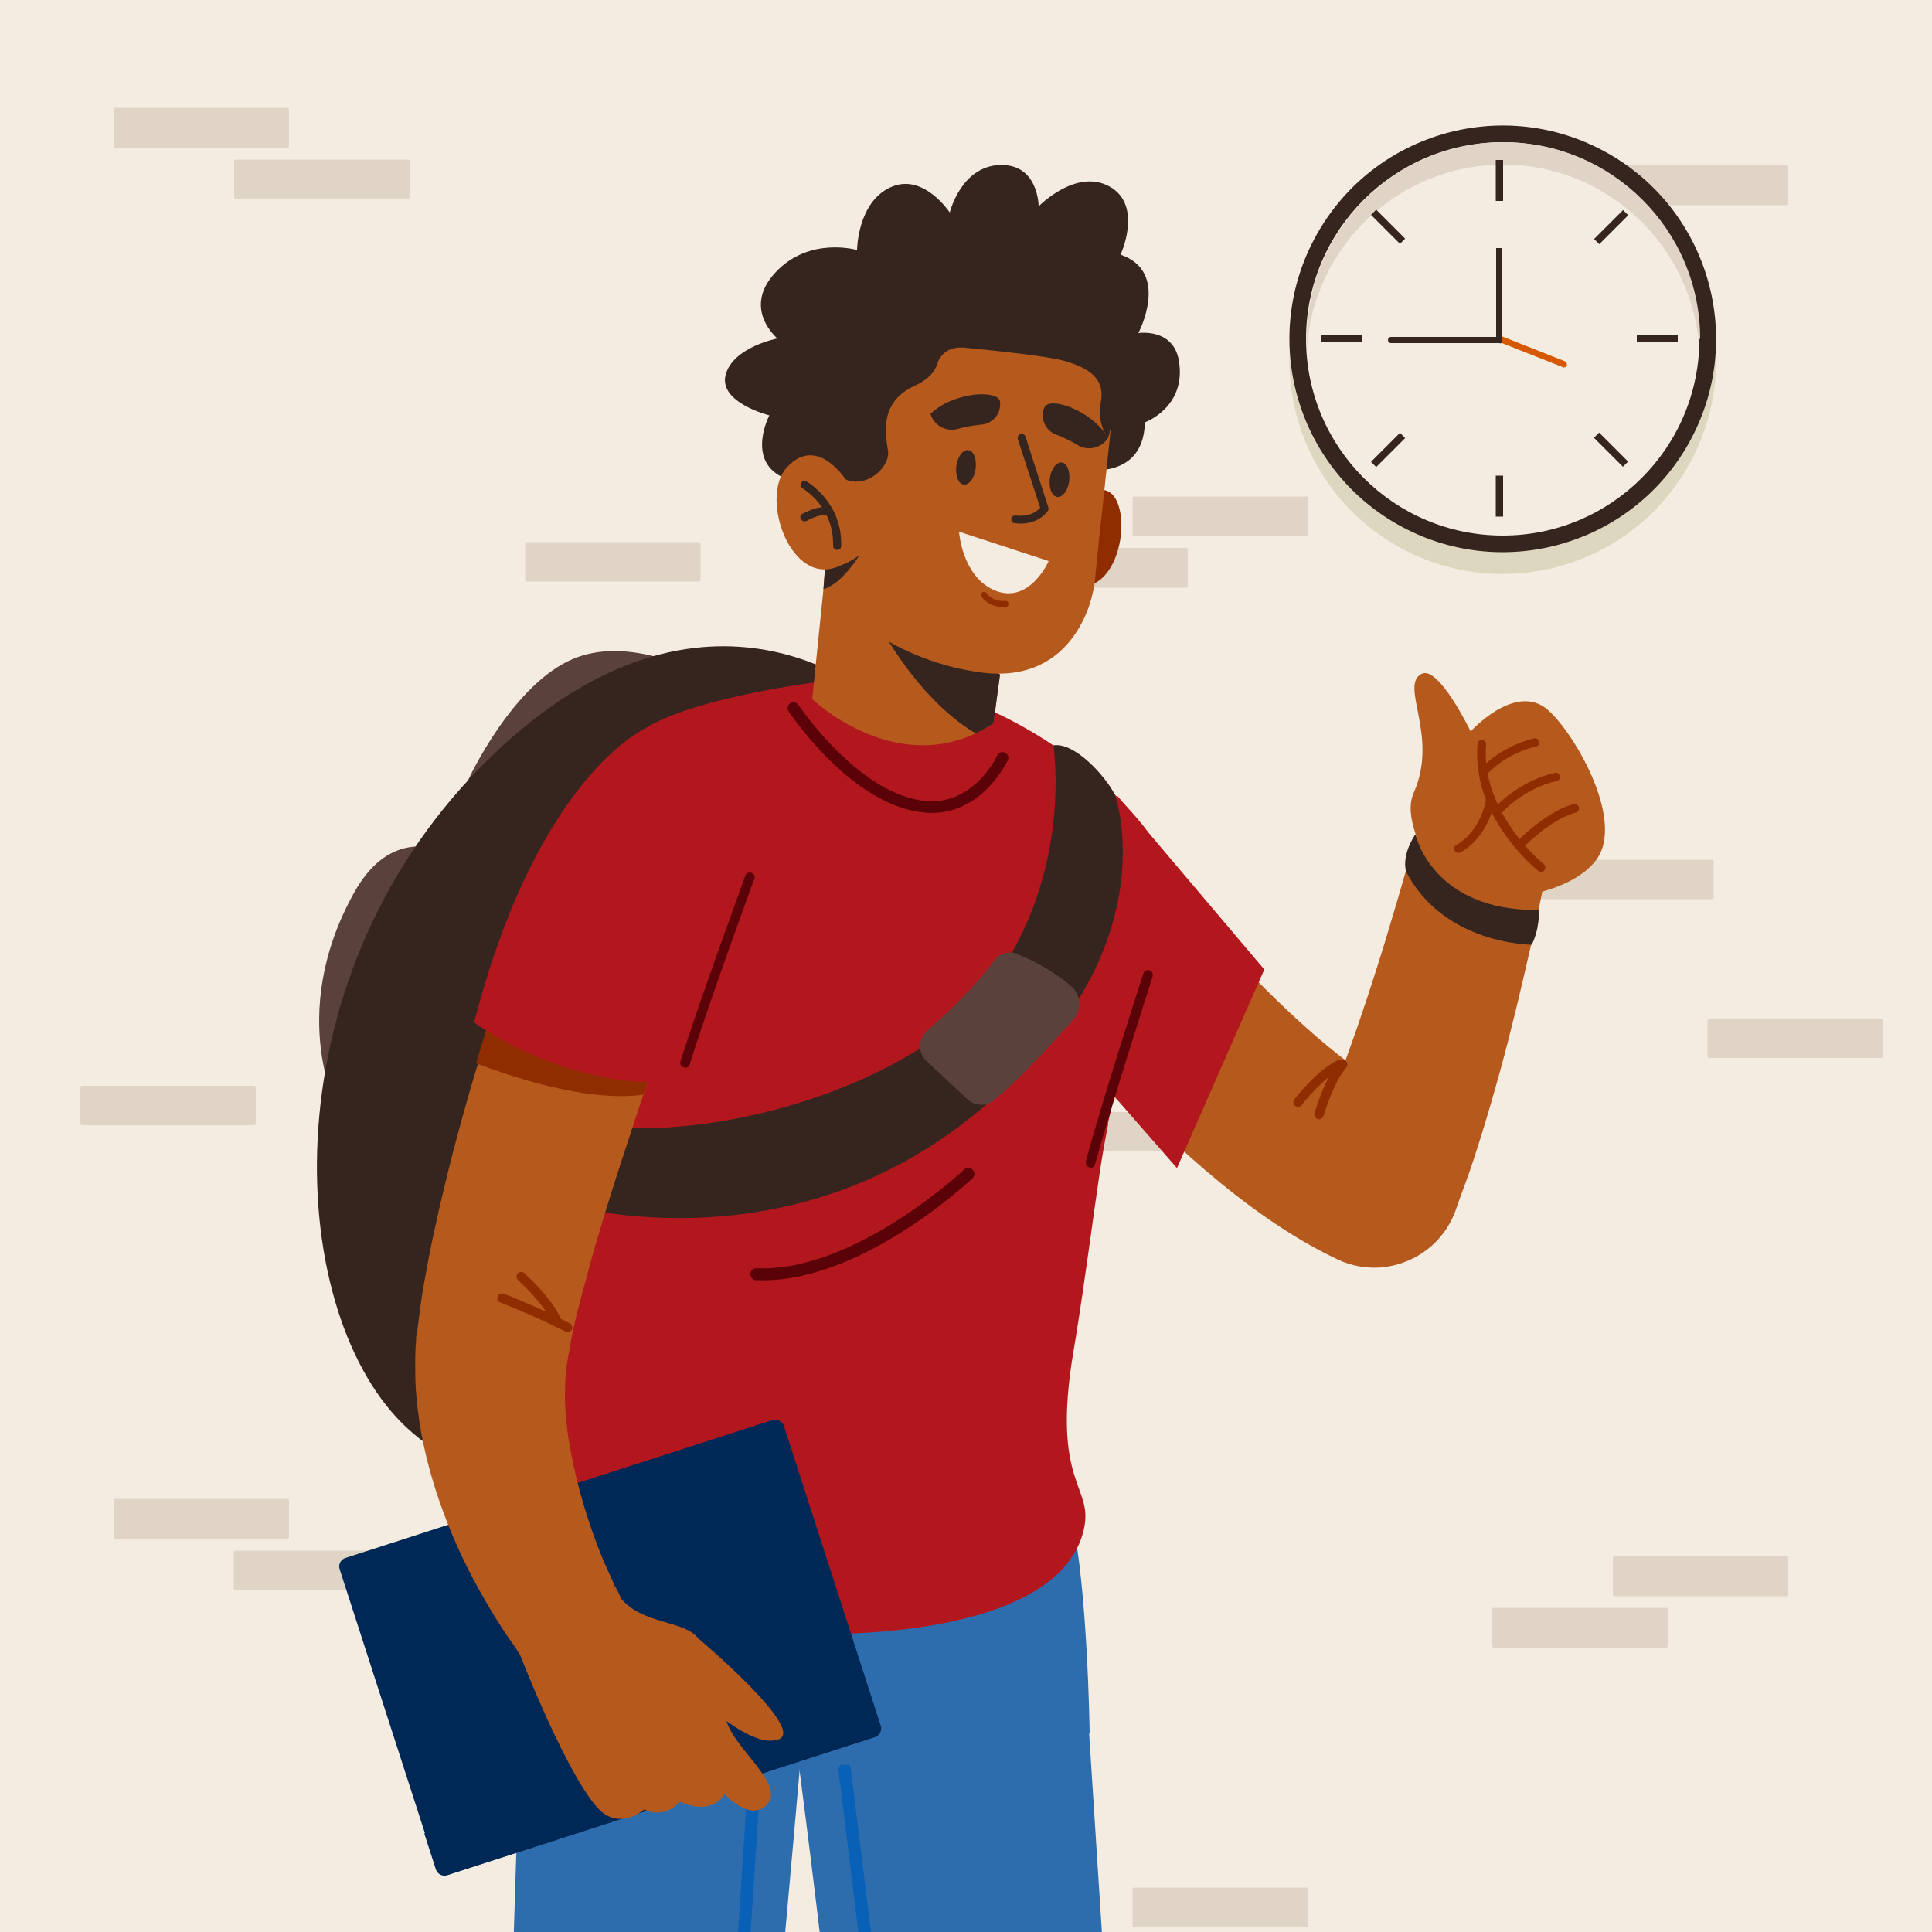 <svg xmlns="http://www.w3.org/2000/svg" xmlns:xlink="http://www.w3.org/1999/xlink" viewBox="0 0 500 500"><defs><clipPath id="clippath"><path fill="none" d="M0 0h500.1v500.1H0z"/></clipPath><style>.st1{fill:#e0d4c6}.st2{fill:#b3171e}.st3{fill:#f4ece1}.st4{fill:#2d6dad}.st5{fill:#002857}.st6{fill:#8f2d00}.st7{fill:#5b0209}.st8{fill:#5b413c}.st9{fill:#36251f}.st10{fill:#aa3714}.st11{fill:#d65900}.st12{fill:#0960b7}.st13{fill:#915054}.st14{fill:#b5591d}</style></defs><g id="BACKGROUND"><path d="M0 0h500v500H0z" class="st3"/></g><g id="OBJECTS"><g clip-path="url(#clippath)"><g><g><g><rect width="45.4" height="10.3" x="417.3" y="42.8" class="st1" rx=".4" ry=".4" transform="rotate(180 440.05 47.95)"/><rect width="45.4" height="10.3" x="386.2" y="56.2" class="st1" rx=".4" ry=".4" transform="rotate(180 408.9 61.3)"/></g><g><rect width="45.4" height="10.3" x="293.1" y="128.4" class="st1" rx=".4" ry=".4" transform="rotate(180 315.8 133.6)"/><rect width="45.4" height="10.3" x="261.9" y="141.8" class="st1" rx=".4" ry=".4" transform="rotate(180 284.65 146.95)"/></g><g><path d="M331.2 284.6h-44.6c-.2 0-.4-.2-.4-.4v-9.4c0-.2.2-.4.4-.4h44.6c.2 0 .4.2.4.4v9.4c0 .2-.2.4-.4.4ZM300.1 298h-44.6c-.2 0-.4-.2-.4-.4v-9.4c0-.2.2-.4.4-.4h44.6c.2 0 .4.2.4.4v9.4c0 .2-.2.4-.4.4Z" class="st1"/></g><g><rect width="45.4" height="10.3" x="29.4" y="27.9" class="st1" rx=".4" ry=".4"/><path d="M61 41.3h44.6c.2 0 .4.2.4.4v9.4c0 .2-.2.4-.4.4H61c-.2 0-.4-.2-.4-.4v-9.4c0-.2.2-.4.4-.4Z" class="st1"/></g><path d="M21.2 281h44.6c.2 0 .4.2.4.4v9.4c0 .2-.2.4-.4.4H21.2c-.2 0-.4-.2-.4-.4v-9.4c0-.2.2-.4.4-.4ZM136.3 140.3h44.6c.2 0 .4.2.4.4v9.4c0 .2-.2.4-.4.4h-44.6c-.2 0-.4-.2-.4-.4v-9.4c0-.2.2-.4.4-.4ZM398.5 222.5h44.6c.2 0 .4.2.4.4v9.4c0 .2-.2.4-.4.4h-44.6c-.2 0-.4-.2-.4-.4v-9.4c0-.2.2-.4.4-.4ZM442.3 263.6h44.6c.2 0 .4.2.4.4v9.4c0 .2-.2.4-.4.4h-44.6c-.2 0-.4-.2-.4-.4V264c0-.2.2-.4.4-.4ZM223.7 56.2h44.6c.2 0 .4.2.4.4V66c0 .2-.2.4-.4.4h-44.6c-.2 0-.4-.2-.4-.4v-9.4c0-.2.2-.4.4-.4Z" class="st1"/></g><g><g><rect width="45.4" height="10.3" x="417.3" y="402.8" class="st1" rx=".4" ry=".4" transform="rotate(180 440.05 407.95)"/><rect width="45.4" height="10.3" x="386.2" y="416.2" class="st1" rx=".4" ry=".4" transform="rotate(180 408.9 421.3)"/></g><g><rect width="45.4" height="10.3" x="293.1" y="488.4" class="st1" rx=".4" ry=".4" transform="rotate(180 315.8 493.6)"/><rect width="45.4" height="10.3" x="261.9" y="501.8" class="st1" rx=".4" ry=".4" transform="rotate(180 284.65 506.95)"/></g><g><path d="M331.2 644.6h-44.6c-.2 0-.4-.2-.4-.4v-9.4c0-.2.2-.4.4-.4h44.6c.2 0 .4.2.4.4v9.4c0 .2-.2.4-.4.4ZM300.1 658h-44.6c-.2 0-.4-.2-.4-.4v-9.4c0-.2.2-.4.4-.4h44.6c.2 0 .4.2.4.4v9.4c0 .2-.2.4-.4.4Z" class="st1"/></g><g><rect width="45.4" height="10.3" x="29.4" y="387.9" class="st1" rx=".4" ry=".4"/><rect width="45.4" height="10.3" x="60.5" y="401.3" class="st1" rx=".4" ry=".4"/></g><path d="M21.2 641h44.6c.2 0 .4.2.4.4v9.4c0 .2-.2.4-.4.4H21.2c-.2 0-.4-.2-.4-.4v-9.4c0-.2.2-.4.4-.4ZM136.3 500.3h44.6c.2 0 .4.2.4.4v9.4c0 .2-.2.4-.4.4h-44.6c-.2 0-.4-.2-.4-.4v-9.4c0-.2.2-.4.4-.4ZM398.5 582.5h44.6c.2 0 .4.2.4.4v9.4c0 .2-.2.4-.4.4h-44.6c-.2 0-.4-.2-.4-.4v-9.4c0-.2.2-.4.4-.4ZM442.3 623.6h44.6c.2 0 .4.2.4.4v9.4c0 .2-.2.4-.4.4h-44.6c-.2 0-.4-.2-.4-.4V624c0-.2.2-.4.4-.4ZM223.7 416.2h44.6c.2 0 .4.2.4.4v9.4c0 .2-.2.4-.4.4h-44.6c-.2 0-.4-.2-.4-.4v-9.4c0-.2.2-.4.4-.4Z" class="st1"/></g><g><circle cx="388.9" cy="93.3" r="55.2" fill="#ddd7bf" transform="rotate(-58 388.936 93.31)"/><circle cx="388.9" cy="87.7" r="55.2" class="st9" transform="rotate(-62 388.901 87.687)"/><path d="M388.9 138.6c-28.1 0-50.9-22.8-50.9-50.9s22.8-50.9 50.9-50.9 50.9 22.8 50.9 50.9-22.8 50.9-50.9 50.9Z" class="st3"/><path d="M439.8 87.7v2.9c-1.5-26.7-23.7-48-50.8-48s-49.3 21.3-50.8 48v-2.9c0-28.1 22.8-50.9 50.9-50.9S440 59.6 440 87.7Z" class="st1"/><g><path d="M387.1 41.4h1.9V52h-1.9zM387.1 123.1h1.9v10.6h-1.9z" class="st9"/></g><g><path d="M341.9 86.6h10.6v1.9h-10.6zM423.6 86.6h10.6v1.9h-10.6z" class="st9"/></g><g><path d="m412.545 61.855 7.496-7.495 1.343 1.343-7.495 7.495zM354.816 119.526l7.495-7.496 1.344 1.344-7.496 7.495z" class="st9"/></g><g><path d="m354.816 55.603 1.343-1.343 7.496 7.495-1.344 1.343zM412.516 113.303l1.343-1.343 7.496 7.495-1.344 1.343z" class="st9"/></g><path d="m404.4 95-17.2-6.8.6-1.5 17.2 6.8c.4.2.6.6.5 1.1-.2.4-.6.6-1.1.5Z" class="st11"/><path d="M388.2 88.8H360c-.5 0-.8-.4-.8-.8 0-.5.4-.8.8-.8h27.2v-23h1.6v24c0 .4-.3.7-.7.7Z" class="st9"/></g></g><g><g><path d="M357.7 328c-3.9.3-7.9-.3-11.6-2.1-18.9-8.9-40-26.1-62.8-51.1-16.3-17.9-27.5-33.4-28-34-7.3-10.1-5-24.2 5-31.4 10.1-7.3 24.1-5 31.4 5 11.1 15.3 45.9 57.7 73.5 70.8 11.2 5.3 16.1 18.7 10.7 30-3.5 7.5-10.7 12.1-18.4 12.8Z" class="st14"/><path d="m289.2 206 38 44.9-22.6 51.4-25-28.6s-3.6-57 9.6-67.7Z" class="st2"/><g><path d="M388.3 202.6c-9.3-2.5-18.9 3-21.5 12.3v.3l-2.1 7.2-2.1 7.3c-1.4 4.9-2.9 9.7-4.3 14.5-3 9.7-6.1 19.2-9.5 28.6-1.7 4.7-3.5 9.3-5.3 13.7-1.8 4.5-3.8 8.8-5.8 12.9-1 2-2 4-3.1 5.7 1.3 2.2 2.8 4.3 4.3 6.4h38.4c1.4-3.8 2.8-7.5 4-11.2 1.7-5.2 3.3-10.4 4.8-15.6 3-10.3 5.6-20.6 8-30.9 1.2-5.2 2.4-10.3 3.5-15.5l1.6-7.8.8-3.9.8-4c1.7-8.9-3.7-17.8-12.6-20.3Z" class="st14"/><path d="M366.3 215.9s4.3 20 32 19.6c0 0 .2 4.9-1.9 9 0 0-22.7 0-32.5-18.9 0 0-1.4-3.9 2.4-9.7Z" class="st9"/><path d="M348.6 276c0 .1-.1.2-.2.3-3.4 3.9-5.8 12.4-5.9 12.5-.2.7-.9 1-1.5.8-.6-.2-1-.9-.8-1.5.1-.4 2.6-9.1 6.4-13.4.4-.5 1.2-.6 1.7-.1.4.4.5.9.3 1.4Z" class="st6"/><path d="M347.3 276.5s-.2.2-.3.2c-4.7 2.3-10.1 9.2-10.1 9.3-.4.5-1.2.6-1.7.2-.5-.4-.6-1.2-.2-1.7.2-.3 5.8-7.5 11-10 .6-.3 1.3 0 1.6.6.2.5.1 1.1-.2 1.4Z" class="st6"/><g><path d="M386.7 232.8s19-.7 26.3-10.1c8.1-10.5-6.6-34.8-13.2-39.6-8.3-5.9-19.2 6.2-19.2 6.2s-8.3-17.2-12.7-14.9c-5.8 3 4.5 16-2 30.7-1.5 3.3-.7 7.2.4 10.6 2.2 6.5 7.5 15.9 20.5 17Z" class="st14"/><path d="M393.3 217.8c0-.4 0-.8.3-1 .3-.3 7.2-7 13.6-8.7.6-.2 1.2.2 1.4.8.2.6-.2 1.2-.8 1.4-5.9 1.5-12.6 8-12.6 8.1-.4.4-1.2.4-1.6 0-.2-.2-.3-.3-.3-.5ZM386.7 209.9c0-.3 0-.7.3-1 .2-.3 6-6.7 15.4-8.9.6-.1 1.2.2 1.3.8.1.6-.2 1.2-.8 1.3-8.7 2-14.1 8.1-14.2 8.2-.4.5-1.1.5-1.6.1-.2-.2-.3-.4-.4-.6ZM382.8 200.1c0-.3 0-.7.2-1 .2-.2 5.2-5.9 14-8 .6-.1 1.2.2 1.3.8.2.6-.2 1.2-.8 1.3-8.1 1.9-12.7 7.2-12.8 7.3-.4.5-1.1.5-1.6.1-.2-.2-.3-.4-.4-.6ZM376.4 219.9c-.1-.5 0-1 .5-1.2 6.7-3.9 7.7-12.1 7.8-12.2 0-.6.6-1.1 1.2-1 .6 0 1.1.6 1 1.2 0 .4-1.2 9.4-8.9 13.9-.5.3-1.2.1-1.5-.4 0-.1-.1-.2-.1-.3Z" class="st6"/><path d="M383 201.7c-.6-2.9-.9-6-.6-9.2 0-.6.6-1.1 1.2-1 .6 0 1.1.6 1 1.2-1.5 17.5 14.7 30.8 14.9 30.9.5.4.6 1.1.2 1.6-.4.5-1.1.6-1.6.2-.6-.5-12.1-9.8-15.1-23.6Z" class="st6"/></g></g></g><g><path d="M184.7 176.1s-20.1-12.2-36.1-5.7c-16 6.5-27.4 31.4-27.4 31.4L164 211l20.7-34.8ZM137.1 236.1s-29-34.8-45.5-5c-17.8 32.1-3.7 57.2-3.7 57.2l28.6-17.3 20.7-34.8Z" class="st8"/><path d="M225.9 180.5s-44.8-39.4-101.2 17.7c-56.4 57.1-50.5 142.9-19.2 171.5 31.3 28.6 78.4 12.8 78.4 12.8l42-202Z" class="st9"/></g><g><g><path d="m249.4 782 3.1 23.5h29.2l-3.1-23.5h-29.2z" class="st14"/><path d="M351.7 851.6H245.4c-.8-1.4-1.2-3.5-1.4-5.9-.7-9 2.2-23.3 3.6-32.4.2-1.1.3-2 .4-2.9.2-1.5.3-2.8.3-3.7 0-7.4 6.5-6.1 6.5-6.1 10.8 10.6 22.9-5.3 30.1 0 0 0 3.1 2.2 11.5 9.8 8.4 7.6 22.8 12.6 35 17.7 15.8 6.6 20.3 13.2 21.1 17.7.7 3.6-.9 5.9-.9 5.9Z" class="st11"/><path d="M351.7 851.6H245.4c-.8-1.4-1.2-3.5-1.4-5.9h108.6c.7 3.6-.9 5.9-.9 5.9Z" class="st10"/><path d="M256.2 851.6H253c3.2-3.6 6.1-9.1 5.7-17-.5-10.5-6.8-17.6-11.2-21.3.2-1.1.3-2 .4-2.9 4.7 3.6 12.7 11.5 13.3 24.1.4 7.5-2.1 13.2-5.1 17.2Z" class="st10"/><path d="M294.2 815.8c-.8 0-1.5-.5-1.7-1.3-.2-.9.3-1.9 1.3-2.1l6.6-1.6c.9-.2 1.9.3 2.1 1.3.2.9-.3 1.9-1.3 2.1l-6.6 1.6h-.4ZM287.7 810.7c-.8 0-1.5-.5-1.7-1.3-.2-.9.3-1.9 1.3-2.1l6.6-1.6c.9-.2 1.9.3 2.1 1.3.2.9-.3 1.9-1.3 2.1l-6.6 1.6h-.4ZM301.3 820.4c-.8 0-1.5-.5-1.7-1.3-.2-.9.3-1.9 1.3-2.1l6.6-1.6c.9-.2 1.9.3 2.1 1.3.2.9-.3 1.9-1.3 2.1l-6.6 1.6h-.4ZM307.9 824.1c-.8 0-1.5-.5-1.7-1.3-.2-.9.3-1.9 1.3-2.1l6.6-1.6c.9-.2 1.9.3 2.1 1.3.2.9-.3 1.9-1.3 2.1l-6.6 1.6h-.4ZM315.2 827.6c-.8 0-1.5-.5-1.7-1.3-.2-.9.3-1.9 1.3-2.1l6.6-1.6c.9-.2 1.9.3 2.1 1.3.2.9-.3 1.9-1.3 2.1l-6.6 1.6h-.4ZM323 830.5c-.8 0-1.5-.5-1.7-1.3-.2-.9.3-1.9 1.3-2.1l6.6-1.6c.9-.2 1.9.3 2.1 1.3.2.9-.3 1.9-1.3 2.1l-6.6 1.6h-.4Z" class="st3"/></g><path d="M203.9 435.1s14.8 109.6 15.9 144.3c0 0 .2 55.7 1.5 87.6 1.3 31.9 25.1 123.5 25.1 123.5l39-3.7 4.2-217.7-9.2-143.3-76.6 9.3Z" class="st4"/><path d="M251.7 773.7c-.8 0-1.4-.5-1.6-1.3-.1-.7-13.9-66-18.6-96.2-4.6-29.6-.3-95.2 0-98.8-2.8-24.4-14.4-118.2-14.5-119.2-.1-.9.5-1.7 1.4-1.8.9-.1 1.7.5 1.8 1.4.1.9 11.8 95.2 14.6 119.3v.3c0 .7-4.6 68.2 0 98.2 4.6 30.1 18.4 95.3 18.5 96 .2.9-.4 1.8-1.3 1.9h-.3Z" class="st12"/><path d="M243.9 776.4c-.9 0-1.6-.7-1.6-1.5 0-.9.6-1.7 1.5-1.7l40.5-2.7c.9 0 1.7.6 1.7 1.5s-.6 1.7-1.5 1.7l-40.5 2.7h-.1Z" class="st13"/><path d="M137.4 392.6s-7 37.9-1.5 61.1c0 0 107.4 9.7 146.1-5.1 0 0-.5-37.8-4.7-56.1H137.5Z" class="st4"/><g><g><g><path d="m128.2 774.7-1.8 26.2 31.4-1.1 1.6-23.4-31.2-1.7z" class="st14"/><path d="M167.8 844.1v.8c0 1.2 0 2.3-.1 3.3-.1 2.1-.3 3.4-.3 3.4h-69s-.3-2.7 0-6.6c.5-7 2.8-18.2 12.3-25.5 13-10.1 8-8 10.7-12.6.3-.5 2.6-8.3 2.9-8.9 2.2-4.8 4.3-7 16.7-7s17.8 8 19.6 12.1c.7 1.7 1.7 5.4 2.7 9.7.4 1.7.8 3.6 1.2 5.5 1 4.8 2 9.7 2.6 13.7.7 4.2.8 8.6.8 12.1Z" class="st11"/><path d="M167.8 844.1v.8c0 1.2 0 2.3-.1 3.3-3.4-2.4-5.8-5.5-7.2-9.3-4.3-11.6 2.3-25.6 2.6-26.2h.1c.4 1.8.8 3.7 1.2 5.6-1.6 4.7-3.3 12.7-.9 19.5.9 2.5 2.3 4.6 4.2 6.3Z" class="st10"/><path d="M167.8 844.9c0 3.9-.4 6.6-.4 6.6h-69s-.3-2.7 0-6.6h69.5Z" class="st10"/></g><path d="M143.1 812.4h-.5c-8.8-2.3-15.9-.3-16-.3-1 .3-2.1-.3-2.4-1.4-.3-1 .3-2.1 1.4-2.4.3 0 8.2-2.2 18 .3 1.1.3 1.7 1.3 1.4 2.4-.2.9-1 1.5-1.9 1.5ZM143.9 805.1h-.5c-8.8-2.3-15.9-.3-16-.3-1 .3-2.1-.3-2.4-1.4-.3-1 .3-2.1 1.4-2.4.3 0 8.2-2.2 18 .3 1.1.3 1.7 1.3 1.4 2.4-.2.9-1 1.5-1.9 1.5ZM140.2 818.7h-.5c-8.7-2.3-15.9-.3-16-.3-1 .3-2.1-.3-2.4-1.4-.3-1 .3-2.1 1.4-2.4.3 0 8.2-2.2 18 .3 1.1.3 1.7 1.3 1.4 2.4-.2.9-1 1.5-1.9 1.5ZM136.7 825.7h-.5c-8.7-2.3-15.9-.3-16-.3-1 .3-2.1-.3-2.4-1.4-.3-1 .3-2.1 1.4-2.4.3 0 8.2-2.2 18 .3 1.1.3 1.7 1.3 1.4 2.4-.2.9-1 1.5-1.9 1.5Z" class="st3"/></g><g><g><path d="M207.6 450.7s-14.3 164.6-19.5 199.9c-6.4 43.8-24.7 131.4-24.7 131.4s-24 1.7-39.2-1.9l10.6-338.3 72.9 8.9Z" class="st4"/><g><path d="M205.6 388.2v1.2c-.5 11-1 26.6-1.3 42.5v2.6c0 5.1-.1 10.2-.2 15.1 0 .7.6 1.3 1.3 1.3.7 0 1.3-.6 1.3-1.3 0-4.8 0-9.7.2-14.6v-2.6c.3-16 .9-31.7 1.4-42.8v-1.5h-2.6Z" class="st13"/><path d="M216.1 388.2v2.1c-.7 14.4-1.7 34.8-2.4 39.6-.2 1.1-.6 1.8-1.4 2.3-1.3.7-3.3.7-5.4.3-.9-.2-1.7-.4-2.5-.6-1.5-.4-2.8-.9-3.6-1.2-.6-.3-1.4 0-1.7.7-.3.6 0 1.4.7 1.7.4.2 2.2 1 4.5 1.6.8.2 1.7.4 2.5.5.8.1 1.6.2 2.4.2 1.5 0 3-.2 4.2-.9 1.5-.8 2.5-2.3 2.7-4.2.7-5 1.8-25.4 2.4-39.8 0-.8 0-1.5.1-2.2H216Z" class="st13"/></g></g><path d="M159 773.7h-.3c-.9-.2-1.5-1-1.3-1.9.2-1.3 23.2-134.2 26.6-173.3 3.4-39.1 9.7-140.7 9.8-141.7 0-.9.8-1.6 1.7-1.5.9 0 1.6.8 1.5 1.7 0 1-6.4 102.6-9.8 141.8-3.4 39.2-26.4 172.3-26.6 173.6-.1.8-.8 1.4-1.6 1.4Z" class="st12"/><path d="M163.9 774.7c.8 0 1.5-.7 1.6-1.5 0-.9-.6-1.7-1.5-1.7l-37.7-2.1c-.9 0-1.6.6-1.7 1.5 0 .9.6 1.7 1.5 1.7l37.7 2.1Z" class="st13"/></g></g></g><g><path d="M286.8 290.9c-.5 2.6-1.1 5.7-1.7 9.4l-.6 3.9c-1.7 11.4-3.6 26.4-6.1 42-.2 1.4-.5 2.8-.7 4.2-5.5 33.5 5.1 34.1 2.9 44.9-8.4 41.7-132.7 27.9-144.8 12.5-5.7-7.2-.7-75.4 7.4-118.1.3-1.4.5-2.9.8-4.2 2.2-11.6 3.9-21.1 4.4-26.7 2.4-26.1 8.3-53.6 13.3-65.1 5-11.6 49.3-17.1 49.3-17.1l46.3 7.7s22.7 9.7 38.4 29.2c15.6 19.5-3.3 50.3-9 77.4Z" class="st2"/><g><path d="M272.6 192.9s5.3 32.5-15.8 61.6-84.1 44.8-113.3 34.1c0 0-6 9.3-3.6 21.5 0 0 58.7 20.5 110.7-20.4 53.4-42.1 37.9-84.1 37.9-84.1-2.6-5-10.5-13.6-15.9-12.7Z" class="st9"/><path d="M263.5 247c3.7 1.5 9.2 4.3 13.8 8.3 2.5 2.2 2.7 6 .5 8.5-4.9 5.6-13.8 15.4-20.5 20.9-2 1.7-5 1.6-6.9-.2l-10.6-9.9c-2.3-2.1-2.2-5.7.1-7.8 4.8-4.2 12.4-11.3 17.3-18.1 1.4-2 4-2.7 6.3-1.8Z" class="st8"/></g><path d="M195.4 331.3h.3c26.4 1.2 54.8-25.2 56-26.4.6-.6.7-1.6 0-2.2-.6-.6-1.6-.7-2.2 0-.3.3-28.6 26.7-53.7 25.5-.9 0-1.6.6-1.6 1.5 0 .7.5 1.4 1.1 1.6ZM239.3 210.3c-18.8-1.7-34.5-25.2-35.2-26.2-.5-.7-.3-1.6.4-2.1s1.6-.3 2.1.4c.2.2 15.6 23.3 33 24.9 12.3 1.1 18.3-11.3 18.5-11.8.4-.8 1.2-1.1 2-.7.8.4 1.1 1.2.7 2-.3.6-7.1 14.8-21.5 13.5ZM282.1 302.1h-.2c-.7-.2-1-.9-.9-1.5 3.9-14.7 14.8-48.4 14.9-48.7.2-.6.9-1 1.6-.8.6.2 1 .9.8 1.6-.1.3-10.9 34-14.9 48.6-.2.6-.7 1-1.3.9Z" class="st7"/><g><path d="M277.6 121.1s18.3 4.8 18.7-11.8c0 0 10.8-3.9 8.8-15.9-1.4-8.6-10.5-7.2-10.5-7.2s8.4-15.8-4.6-20.3c0 0 5.9-12.7-2.8-17.6s-18.4 5.1-18.4 5.1 0-11-10-10.7c-10.1.3-13 12.3-13 12.3s-6.9-10.5-15.4-6.5c-8.5 3.9-8.6 16.2-8.6 16.2s-12.4-3.6-21.1 5.8c-8.8 9.4.5 17.1.5 17.1s-11.5 2.2-13.4 9.4c-1.9 7.2 11.3 10.5 11.3 10.5s-5.9 11.3 3.2 15.9c9.1 4.6 19.1.3 19.1.3l56.1-2.6Z" class="st9"/><g><path d="m258.8 174.6-1.7 12.6c-1.5 1-3.1 1.9-4.6 2.6-22.3 10.4-42.3-8.9-42.3-8.9l2.9-28.3 40.7 17.6 5.1 4.5Z" class="st14"/><path d="m258.8 174.6-1.7 12.6c-1.5 1-3.1 1.9-4.6 2.6-16.5-9.8-26.6-31.1-26.6-31.1l27.8 11.4 5.1 4.5Z" class="st9"/></g><path d="M279 129.5s7.8-7 10.5 1.4c2.7 8.5-2.4 24.1-12.3 20.1l1.7-21.5Z" class="st6"/><path d="M282.9 152.9s-3.9 24.6-29.3 21.1c-25.3-3.5-39.8-20.3-40.5-21.4l.4-5.2 2.2-26.9 1.2-14.4s.3-26.1 25.3-27.5c18.3-1 34.6 4.2 41.8 14.7.2.3.5.7.7 1 2.2 3.6 3.4 7.8 3.2 12.6l-2.7 25.7-.7 6.3-1.4 13.9Z" class="st14"/><path d="M248.2 137.6s.7 11.2 8.8 15c9.3 4.3 14.4-7.4 14.4-7.4l-23.2-7.6Z" class="st3"/><path d="M259.7 157.1h.6c.4 0 .7-.5.7-.9s-.5-.8-.9-.7c-.1 0-3 .4-4.8-2-.3-.4-.8-.4-1.1-.2-.4.3-.4.8-.2 1.1 1.8 2.5 4.5 2.7 5.8 2.7Z" class="st6"/><g><path d="M252.5 121.3c-.3 2.4-1.7 4.3-3.1 4.1-1.4-.2-2.2-2.3-1.9-4.8.3-2.4 1.7-4.3 3.1-4.1 1.4.2 2.2 2.3 1.9 4.8ZM276.7 124.5c-.3 2.4-1.7 4.3-3.1 4.1-1.4-.2-2.2-2.3-1.9-4.8.3-2.4 1.7-4.3 3.1-4.1 1.4.2 2.2 2.3 1.9 4.8ZM262.6 135.4c6 .8 8.5-3.1 8.6-3.2.2-.3.2-.6.1-.9-2.9-9-5.9-18.2-5.9-18.3-.2-.5-.7-.8-1.3-.7-.5.2-.8.7-.7 1.3 0 0 2.9 9 5.8 17.8-.7.8-2.7 2.5-6.4 2-.6 0-1.1.3-1.1.9 0 .6.3 1.1.9 1.1Z" class="st9"/></g><path d="M248.9 90c-2.8-.3-5.5 1.4-6.3 4.1-.6 1.9-2.1 4-5.8 5.7-8.5 3.9-8 10.9-7 16.8s-11.7 14.8-16.8-.2c-5-15 5.4-43.8 26.5-42.4 21.1 1.4 47.7 11.9 48.8 21.7 1 9.8-1.5 17.6-1.5 17.6s-3-3.3-1.9-9.2c1.1-5.9-2.7-8.8-9.5-10.7-4.6-1.3-18.3-2.7-26.5-3.5Z" class="st9"/><path d="M240.8 107.1c.9 3 4.1 4.8 7.1 3.9 1.8-.5 3.9-.9 6-1.1 3.1-.2 5.3-3 4.9-6s-11.7-2.7-18 3.2ZM286.8 113.3c-1.7 2.7-5.2 3.5-7.9 1.9-1.6-1-3.5-1.9-5.5-2.7-2.9-1-4.3-4.3-3.1-7.1s12 .5 16.5 7.9ZM222.4 143.7c-.2.3-4.4 7.3-9.3 8.8l.4-5.2s4.1-.1 8.9-3.6Z" class="st9"/><path d="M220.2 126.1s-8-14.5-16.6-5.1c-7.1 7.7 1.1 31.4 13.8 25.4l2.8-20.3Z" class="st14"/><path d="M216.6 142.3h.1c.6 0 1-.4 1-1 .3-11.3-8.6-16.5-9-16.7-.5-.3-1.1-.1-1.4.4-.3.5-.1 1.1.4 1.4.3.2 8.2 4.8 7.9 14.9 0 .5.4 1 .9 1Z" class="st9"/><path d="M208.1 134.9c.2 0 .5 0 .7-.1 1-.6 3.9-2 5.5-1.3.5.2 1.1 0 1.3-.6.2-.5 0-1.1-.6-1.3-2.9-1.2-6.9 1.2-7.4 1.4-.5.3-.6.9-.3 1.4.2.3.4.4.7.5Z" class="st9"/></g></g><g><g><rect width="120.8" height="86.2" x="97.4" y="383.3" class="st5" rx="2.3" ry="2.3" transform="rotate(-17.9 157.729 426.003)"/><path d="m226.3 449.6-110.6 35.7c-1.2.4-2.5-.3-2.9-1.5l-3-9.3 115-37.1 3 9.3c.4 1.2-.3 2.5-1.5 2.9Z" class="st5"/></g><path d="M174.8 259.3v.3c-.1 0-3.6 9.9-3.6 9.9l-2.3 6.8-1.1 3.3-1.3 3.7-2.1 6.3-3.3 10.1c-2.2 6.7-4.3 13.4-6.3 20.1-1 3.3-1.9 6.7-2.8 10-.9 3.3-1.8 6.6-2.6 9.8-.8 3.2-1.5 6.4-2 9.5l-.4 2.2c-.1.6-.2 1.2-.3 1.9-.2 1.3-.3 2.6-.4 3.9 0 1.3-.1 2.7-.1 4.1 0 1.4 0 2.8.2 4.3.2 2.9.5 5.9 1.1 8.9 1 6 2.6 12.2 4.6 18.4 1 3.1 2.1 6.2 3.3 9.2.6 1.5 1.2 3 1.9 4.5l1 2.2.5 1.1.2.5v.2c.1 0 .2.1.2.1 4.5 7.1 2.4 16.4-4.6 20.9-7.1 4.5-16.4 2.4-20.9-4.6l-1-1.5-.9-1.3c-.6-.8-1.2-1.7-1.7-2.5-1.1-1.7-2.2-3.4-3.2-5.1-2-3.4-4-6.9-5.8-10.5-3.6-7.2-6.7-14.8-9.1-22.8-2.4-8.1-4.1-16.6-4.5-25.8 0-2.3-.1-4.6 0-7 0-1.2.1-2.4.2-3.5v-.9l.2-.8.2-1.5c.5-4.1 1-8.1 1.7-11.9.7-3.9 1.4-7.7 2.2-11.4.8-3.7 1.6-7.4 2.5-11.1 1.7-7.3 3.6-14.6 5.6-21.7 1-3.6 2-7.1 3.1-10.7.1-.4.3-.9.4-1.3.9-3.1 1.9-6.2 2.8-9.3 0-.2.1-.4.2-.6 1.1-3.3 2.1-6.7 3.2-10 .6-1.8 1.2-3.5 1.8-5.3l1.9-5.4c4-11.5 16.6-17.6 28.2-13.6 11.5 4 17.6 16.6 13.6 28.2Z" class="st14"/><path d="m168.9 276.3-1.1 3.3-1.3 3.7c-7 1-20.4.5-43.3-8.1.9-3.1 1.9-6.2 2.8-9.3 0-.2.1-.4.2-.6l42.7 10.9ZM147.5 342.5c-.5-.3-8-4.1-17.1-7.7-.8-.3-1.7.3-1.7 1.2 0 .5.3.9.8 1.1 9.1 3.5 16.7 7.5 16.9 7.5.6.3 1.3 0 1.6-.5.3-.6 0-1.3-.5-1.6Z" class="st6"/><path d="M142.9 342.3s-.2-.2-.2-.3c-2-4.8-8.6-10.6-8.6-10.7-.5-.4-.6-1.2-.1-1.7.4-.5 1.2-.6 1.7-.1.3.3 7 6.3 9.3 11.5.3.6 0 1.3-.7 1.6-.5.2-1.1 0-1.4-.3Z" class="st6"/><path d="M156.5 404.8c.7 1.2 3.5 8 3.8 8.4 5.7 7.4 16.8 6 20.4 10.8 0 0 27.8 23.4 20.9 26.1-3.8 1.5-9.3-1.6-13.6-4.7.1.4.3.8.4 1.1 3.1 7.2 14.5 15.5 10.2 20.4-4.3 4.9-11.1-2.6-11.1-2.6s-2.8 5.8-11.6 2c0 0-3.6 4.6-9.2 2 0 0-5.3 4.8-10.6.9-4.5-3.3-13-18.9-23.2-45.2 4.9-8.6 11-14.6 23.5-19.1Z" class="st14"/><path d="M167.1 188.5s-27.8 12-44.4 76.1c0 0 21.7 16.3 49.5 15.5 0 0 17.6-36.4 22-57.5 4.4-21.1-4.4-43.2-27.2-34Z" class="st2"/><path d="M177.1 276.2h-.2c-.7-.2-1-.9-.8-1.5 4.5-14.5 16.7-47.8 16.8-48.1.2-.6.9-1 1.6-.7.6.2 1 .9.7 1.6-.1.3-12.3 33.5-16.7 48-.2.6-.7.9-1.3.9Z" class="st7"/></g></g></g></g></svg>